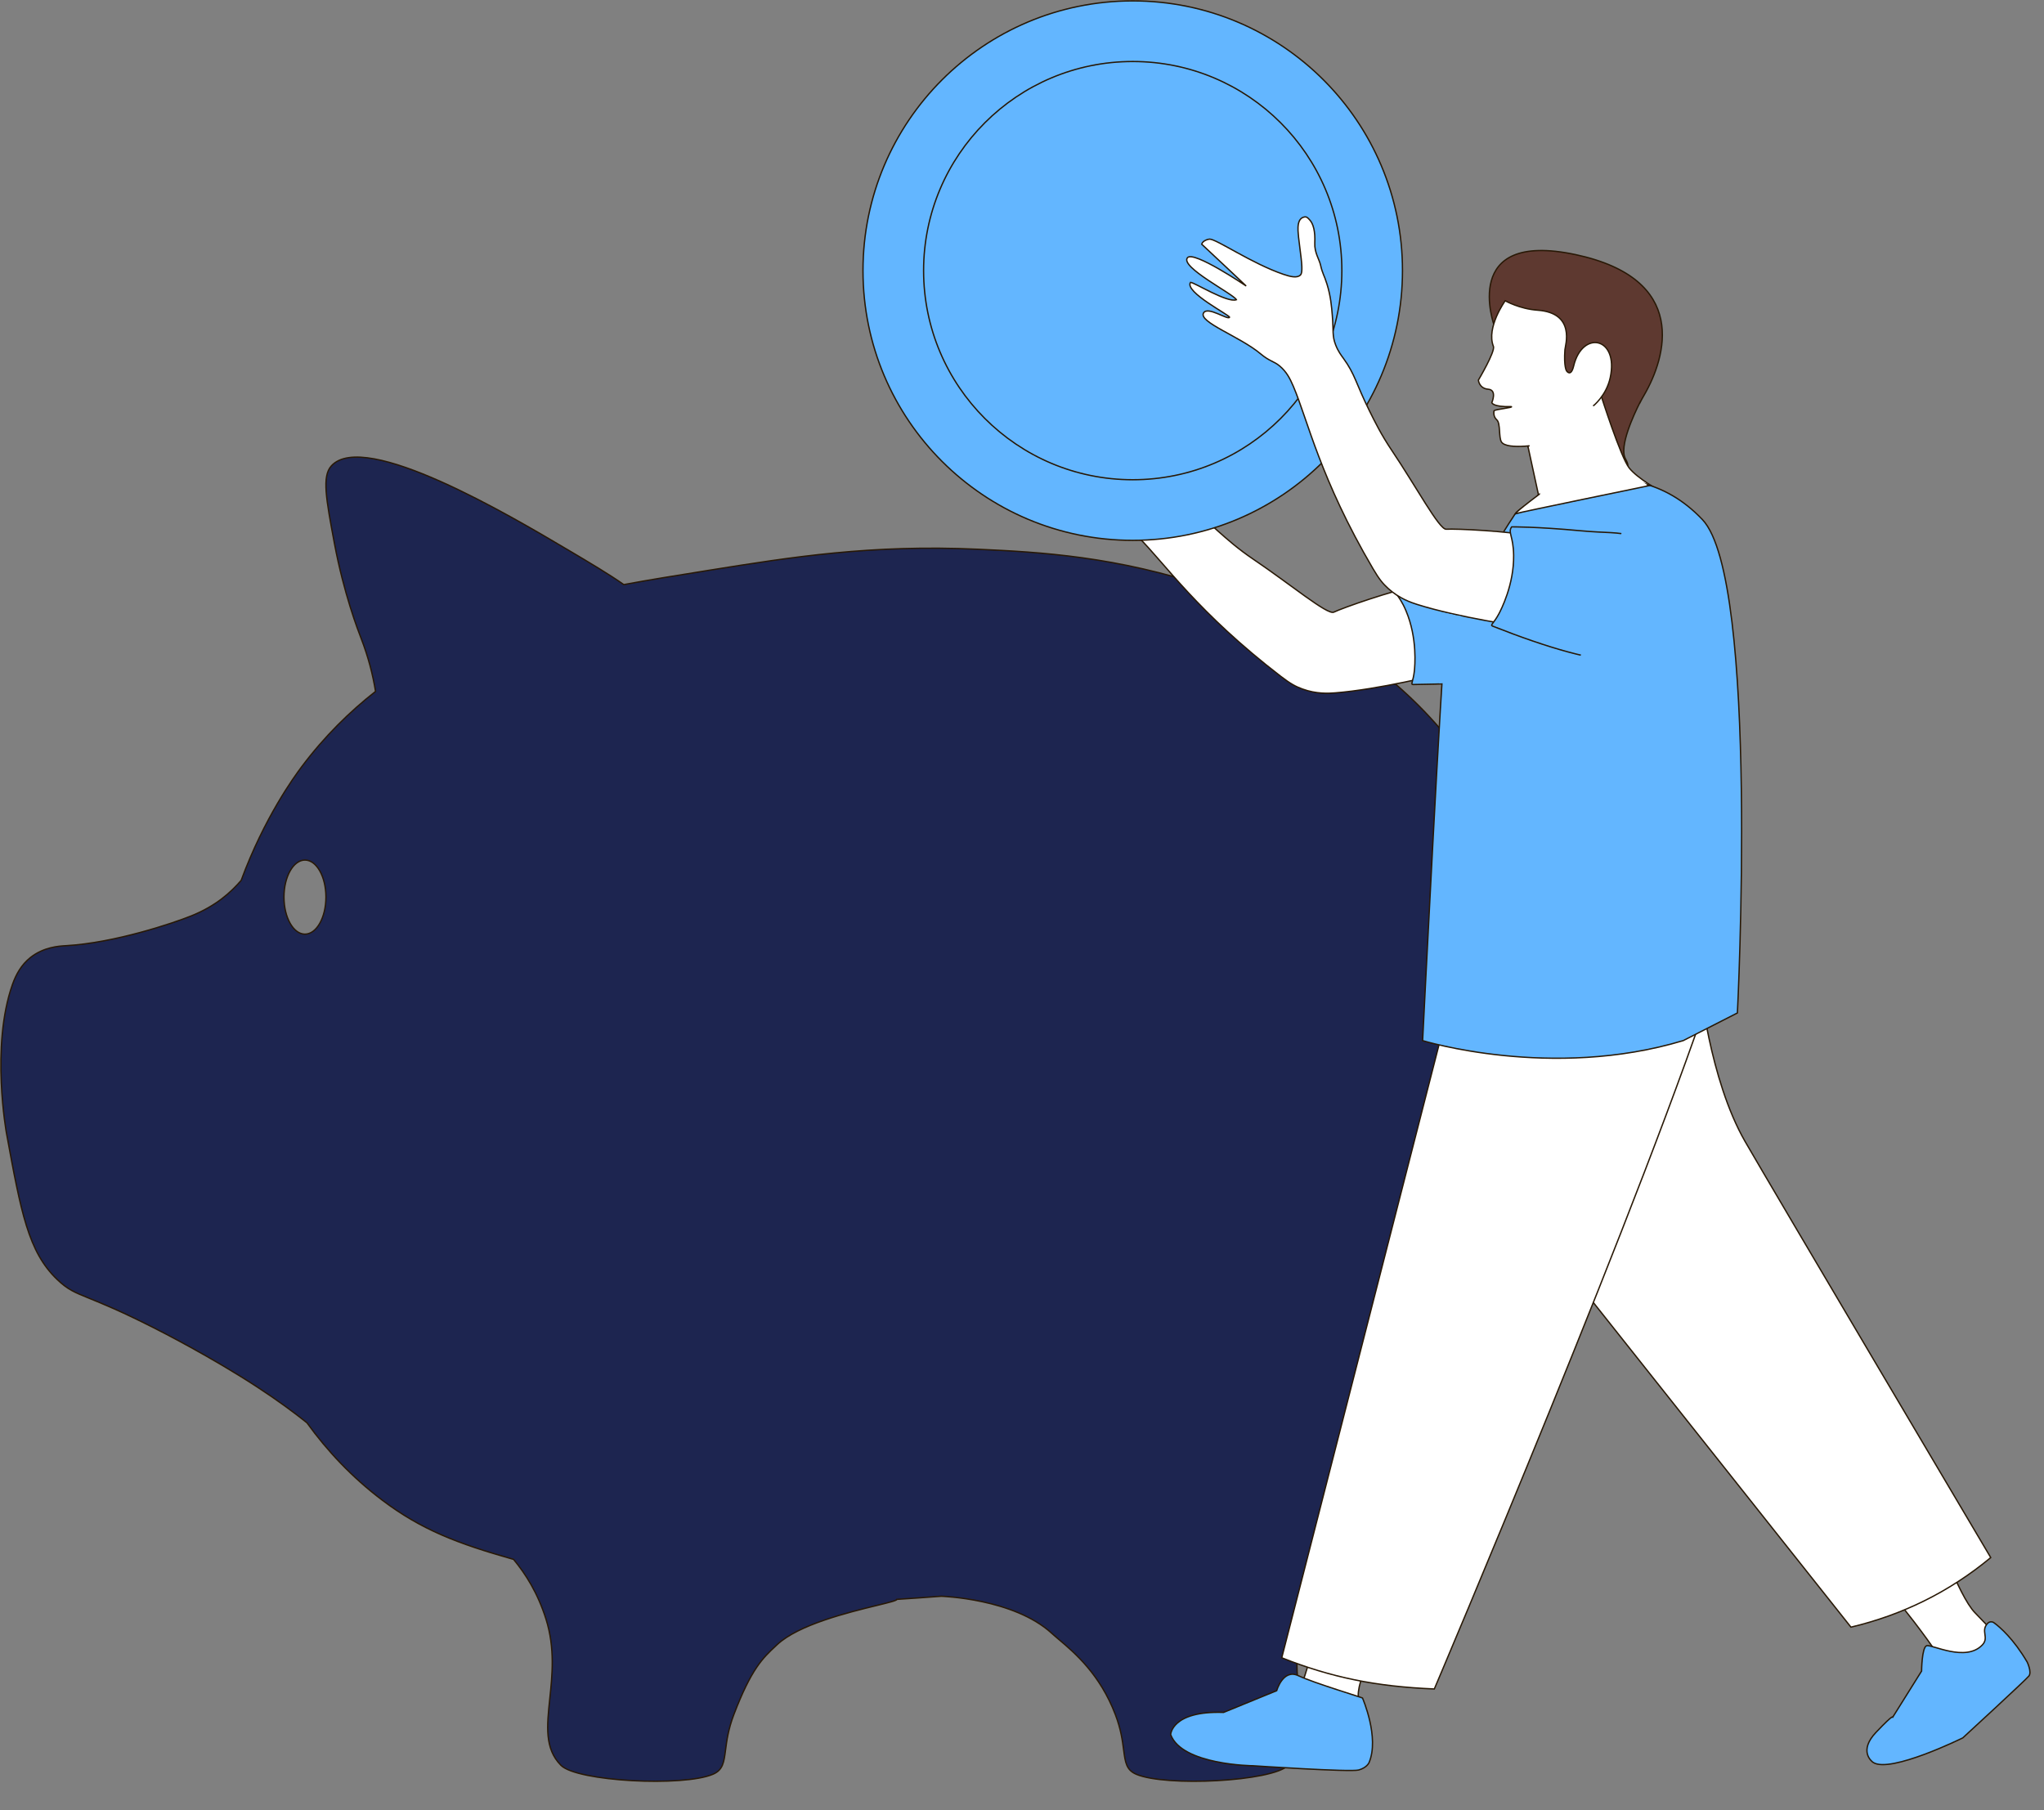 <svg width="2291" height="2029" viewBox="0 0 2291 2029" fill="none" xmlns="http://www.w3.org/2000/svg">
<rect x="0" y="0" width="2291" height="2029" fill="#808080" stroke="none"/>
<path d="M1889.51 1259.07L1889.26 1259.12C1889.39 1259.11 1889.69 1259.04 1889.51 1259.07Z" fill="#1D2550" stroke="#281805" stroke-width="1.5"/>
<path d="M1839.74 1210.05V1209.96C1839.74 1209.96 1839.77 1210.19 1839.74 1210.05Z" fill="#1D2550" stroke="#281805" stroke-width="1.5"/>
<path d="M262.117 1413.14C261.893 1412.57 261.697 1412.18 261.529 1412.04C261.711 1412.4 261.921 1412.78 262.117 1413.14Z" fill="#1D2550" stroke="#281805" stroke-width="1.5"/>
<path fill-rule="evenodd" clip-rule="evenodd" d="M635.346 615.671L635.406 615.707L635.42 615.693C662.292 631.61 683.34 644.154 699.163 655.301C726.608 650.155 757.851 645.152 795.784 639.079L795.823 639.073C886.732 624.521 976.4 610.167 1096.47 615.694C1165.31 618.871 1251.38 623.461 1357.06 659.133C1422.43 681.188 1496.78 706.281 1570.88 772.726C1644.69 838.892 1680.08 911.846 1701.19 956.474L1701.16 956.488C1738.76 1035.96 1750.88 1103.28 1754.62 1126.87C1760.55 1164.22 1773.2 1249.35 1747.94 1354.06C1740.29 1385.79 1718.84 1470.12 1655.39 1554.41L1655.4 1554.42C1658.71 1565.13 1626.36 1601.11 1586.9 1644.99C1536.66 1700.86 1474.92 1769.52 1460.64 1815.12C1450.45 1847.65 1453.64 1877.88 1456.45 1904.41C1459.66 1934.75 1462.36 1960.26 1443.93 1978.83C1425.87 1997.01 1306.81 2003.08 1273.54 1988.85C1262.34 1984.05 1261.23 1975.46 1259.42 1961.57C1258.1 1951.42 1256.41 1938.43 1250.16 1922.03C1232.88 1876.71 1204.45 1852.67 1186.92 1837.85L1186.92 1837.85C1183.87 1835.27 1181.15 1832.97 1178.87 1830.88C1136.21 1791.77 1054.99 1789.33 1054.99 1789.33L1054.99 1789.32C1038.16 1790.59 1021.61 1791.76 1005.27 1792.79C1005.26 1794.15 996.132 1796.38 982.456 1799.71L982.455 1799.71C950.908 1807.41 895.137 1821.02 871.06 1843.54C870.565 1844.01 870.073 1844.47 869.582 1844.92C855.003 1858.53 842.131 1870.54 822.499 1922.01C816.243 1938.42 814.555 1951.4 813.236 1961.55C811.43 1975.45 810.314 1984.04 799.114 1988.83C765.849 2003.08 646.784 1996.99 628.731 1978.81C610.285 1960.24 612.985 1934.73 616.197 1904.38C619.005 1877.85 622.203 1847.63 612.022 1815.11C602.721 1785.41 588.977 1764.17 575.635 1747.99C512.51 1730.2 472.054 1714.57 428.275 1681.47C394.747 1656.12 367.001 1626.68 344.055 1594.89C329.146 1582.95 310.811 1569.43 287.951 1554.53C236.031 1520.68 180.375 1492.44 171.013 1487.71C135.463 1469.76 114.617 1461.28 100.501 1455.54C83.131 1448.48 75.952 1445.56 64.109 1434.25C31.67 1403.26 23.539 1359.03 7.305 1270.54C7.305 1270.54 -10.622 1172.86 13.981 1103.49C18.025 1092.08 23.959 1081.45 34.021 1073.41C48.968 1061.47 66.494 1060.48 73.632 1060.07L74.115 1060.05C128.721 1056.9 194.412 1034.73 214.438 1026.64C242.143 1015.45 258.581 1000.43 270.297 986.888C296.225 916.509 329.986 870.376 338.066 859.59C363.887 825.094 392.358 797.441 420.944 775.024C417.861 756.194 412.799 736.435 404.889 715.921L404.872 715.878L404.668 715.351C401.308 706.661 385.406 665.539 374.815 609.017C365.424 558.917 360.736 533.867 371.47 522.154C408.753 481.499 572.341 578.364 635.346 615.671ZM365.312 1005.59C365.312 1028.53 354.786 1047.12 341.802 1047.12C328.817 1047.12 318.291 1028.53 318.291 1005.59C318.291 982.662 328.817 964.073 341.802 964.073C354.786 964.073 365.312 982.662 365.312 1005.59Z" fill="#1D2550"/>
<path d="M635.406 615.707L635.024 616.352L635.527 616.65L635.938 616.235L635.406 615.707ZM635.346 615.671L634.964 616.316L634.964 616.316L635.346 615.671ZM635.42 615.693L635.802 615.047L635.3 614.75L634.888 615.164L635.42 615.693ZM699.163 655.301L698.731 655.914L698.99 656.096L699.301 656.038L699.163 655.301ZM795.784 639.079L795.903 639.819L795.903 639.819L795.784 639.079ZM795.823 639.073L795.704 638.332L795.704 638.332L795.823 639.073ZM1096.47 615.694L1096.5 614.945L1096.5 614.945L1096.47 615.694ZM1357.06 659.133L1356.82 659.844L1356.82 659.844L1357.06 659.133ZM1570.88 772.726L1570.38 773.285L1570.38 773.285L1570.88 772.726ZM1701.19 956.474L1701.52 957.145L1702.18 956.816L1701.86 956.154L1701.19 956.474ZM1701.16 956.488L1700.82 955.818L1700.17 956.146L1700.48 956.809L1701.16 956.488ZM1754.62 1126.87L1753.88 1126.99L1753.88 1126.99L1754.62 1126.87ZM1747.94 1354.06L1747.21 1353.88L1747.21 1353.88L1747.94 1354.06ZM1655.39 1554.41L1654.8 1553.96L1654.56 1554.27L1654.68 1554.64L1655.39 1554.41ZM1655.4 1554.42L1656.11 1554.2L1656.11 1554.19L1655.4 1554.42ZM1586.9 1644.99L1586.34 1644.49L1586.34 1644.49L1586.9 1644.99ZM1460.64 1815.12L1461.35 1815.35L1461.35 1815.35L1460.64 1815.12ZM1456.45 1904.41L1457.2 1904.33L1457.2 1904.33L1456.45 1904.41ZM1443.93 1978.83L1444.46 1979.36L1444.46 1979.36L1443.93 1978.83ZM1273.54 1988.85L1273.25 1989.54L1273.25 1989.54L1273.54 1988.85ZM1259.42 1961.57L1258.68 1961.67L1258.68 1961.67L1259.42 1961.57ZM1250.16 1922.03L1250.86 1921.76L1250.86 1921.76L1250.16 1922.03ZM1186.92 1837.85L1187.41 1837.28L1187.39 1837.26L1187.37 1837.25L1186.92 1837.85ZM1186.92 1837.85L1186.44 1838.42L1186.45 1838.44L1186.47 1838.45L1186.92 1837.85ZM1178.87 1830.88L1178.36 1831.43L1178.36 1831.43L1178.87 1830.88ZM1054.99 1789.33L1054.25 1789.43L1054.33 1790.06L1054.97 1790.08L1054.99 1789.33ZM1054.99 1789.32L1055.73 1789.22L1055.64 1788.52L1054.93 1788.57L1054.99 1789.32ZM1005.27 1792.79L1005.22 1792.04L1004.52 1792.08L1004.52 1792.78L1005.27 1792.79ZM982.456 1799.71L982.278 1798.98L982.264 1798.99L982.25 1798.99L982.456 1799.71ZM982.455 1799.71L982.632 1800.44L982.647 1800.44L982.661 1800.43L982.455 1799.71ZM871.06 1843.54L870.548 1843L870.548 1843L871.06 1843.54ZM869.582 1844.92L869.071 1844.38L869.071 1844.38L869.582 1844.92ZM822.499 1922.01L821.799 1921.74L821.798 1921.74L822.499 1922.01ZM813.236 1961.55L812.492 1961.46L812.492 1961.46L813.236 1961.55ZM799.114 1988.83L798.819 1988.15L798.819 1988.15L799.114 1988.83ZM628.731 1978.81L629.264 1978.29L629.264 1978.29L628.731 1978.81ZM616.197 1904.38L616.943 1904.46L616.943 1904.46L616.197 1904.38ZM612.022 1815.11L612.738 1814.88L612.738 1814.88L612.022 1815.11ZM575.635 1747.99L576.214 1747.52L576.064 1747.34L575.839 1747.27L575.635 1747.99ZM428.275 1681.47L427.822 1682.07L427.822 1682.07L428.275 1681.47ZM344.055 1594.89L344.664 1594.45L344.604 1594.37L344.524 1594.3L344.055 1594.89ZM287.951 1554.53L287.541 1555.16L287.541 1555.16L287.951 1554.53ZM171.013 1487.71L171.351 1487.04L171.351 1487.04L171.013 1487.71ZM100.501 1455.54L100.783 1454.85L100.783 1454.85L100.501 1455.54ZM64.109 1434.25L63.591 1434.79L63.591 1434.79L64.109 1434.25ZM7.305 1270.54L8.043 1270.4L8.043 1270.4L7.305 1270.54ZM13.981 1103.49L14.687 1103.74L14.687 1103.74L13.981 1103.49ZM34.021 1073.41L34.489 1074L34.489 1074L34.021 1073.41ZM73.632 1060.07L73.675 1060.82L73.675 1060.82L73.632 1060.07ZM74.115 1060.05L74.157 1060.8L74.158 1060.8L74.115 1060.05ZM214.438 1026.64L214.719 1027.34L214.719 1027.34L214.438 1026.64ZM270.297 986.888L270.865 987.379L270.954 987.276L271.001 987.148L270.297 986.888ZM338.066 859.59L338.666 860.04L338.667 860.04L338.066 859.59ZM420.944 775.024L421.406 775.614L421.755 775.34L421.684 774.902L420.944 775.024ZM404.889 715.921L405.589 715.652L405.589 715.651L404.889 715.921ZM404.872 715.878L405.572 715.608L405.572 715.608L404.872 715.878ZM404.668 715.351L405.368 715.081L405.368 715.08L404.668 715.351ZM374.815 609.017L375.552 608.879L375.552 608.879L374.815 609.017ZM371.47 522.154L370.917 521.647L370.917 521.647L371.47 522.154ZM635.788 615.061L635.728 615.026L634.964 616.316L635.024 616.352L635.788 615.061ZM634.888 615.164L634.874 615.178L635.938 616.235L635.952 616.221L634.888 615.164ZM699.595 654.688C683.743 643.52 662.666 630.96 635.802 615.047L635.038 616.338C661.918 632.26 682.938 644.788 698.731 655.914L699.595 654.688ZM795.666 638.338C757.735 644.411 726.482 649.416 699.025 654.564L699.301 656.038C726.735 650.895 757.967 645.893 795.903 639.819L795.666 638.338ZM795.704 638.332L795.666 638.338L795.903 639.819L795.941 639.813L795.704 638.332ZM1096.5 614.945C976.351 609.414 886.616 623.78 795.704 638.332L795.941 639.813C886.847 625.262 976.449 610.92 1096.44 616.443L1096.5 614.945ZM1357.3 658.422C1251.51 622.715 1165.36 618.122 1096.5 614.945L1096.44 616.443C1165.26 619.619 1251.24 624.207 1356.82 659.844L1357.3 658.422ZM1571.38 772.168C1497.16 705.61 1422.67 680.479 1357.3 658.422L1356.82 659.844C1422.19 681.897 1496.41 706.951 1570.38 773.285L1571.38 772.168ZM1701.86 956.154C1680.75 911.508 1645.31 838.439 1571.38 772.168L1570.38 773.285C1644.07 839.346 1679.41 912.184 1700.51 956.795L1701.86 956.154ZM1701.49 957.159L1701.52 957.145L1700.85 955.804L1700.82 955.818L1701.49 957.159ZM1755.36 1126.75C1751.62 1103.12 1739.48 1035.73 1701.84 956.167L1700.48 956.809C1738.04 1036.19 1750.15 1103.43 1753.88 1126.99L1755.36 1126.75ZM1748.67 1354.23C1773.97 1249.38 1761.3 1164.13 1755.36 1126.75L1753.88 1126.99C1759.81 1164.31 1772.44 1249.32 1747.21 1353.88L1748.67 1354.23ZM1655.99 1554.86C1719.53 1470.45 1741.01 1386 1748.67 1354.23L1747.21 1353.88C1739.57 1385.58 1718.14 1469.79 1654.8 1553.96L1655.99 1554.86ZM1656.11 1554.19L1656.11 1554.18L1654.68 1554.64L1654.68 1554.65L1656.11 1554.19ZM1587.46 1645.5C1607.18 1623.56 1625.15 1603.58 1637.77 1587.74C1644.09 1579.82 1649.08 1572.91 1652.29 1567.29C1653.9 1564.48 1655.07 1561.98 1655.74 1559.81C1656.4 1557.65 1656.59 1555.75 1656.11 1554.2L1654.68 1554.64C1655.03 1555.77 1654.93 1557.33 1654.31 1559.37C1653.69 1561.39 1652.57 1563.79 1650.99 1566.55C1647.84 1572.06 1642.9 1578.9 1636.6 1586.8C1624.01 1602.6 1606.08 1622.55 1586.34 1644.49L1587.46 1645.5ZM1461.35 1815.35C1468.45 1792.69 1487.37 1764.22 1510.87 1734.37C1534.36 1704.54 1562.33 1673.43 1587.46 1645.5L1586.34 1644.49C1561.23 1672.42 1533.21 1703.57 1509.69 1733.44C1486.19 1763.29 1467.1 1791.95 1459.92 1814.9L1461.35 1815.35ZM1457.2 1904.33C1454.39 1877.79 1451.21 1847.71 1461.35 1815.35L1459.92 1814.9C1449.68 1847.59 1452.9 1877.97 1455.71 1904.49L1457.2 1904.33ZM1444.46 1979.36C1453.83 1969.92 1457.81 1958.72 1459.05 1946.11C1460.29 1933.53 1458.8 1919.48 1457.2 1904.33L1455.71 1904.49C1457.31 1919.68 1458.78 1933.56 1457.56 1945.96C1456.34 1958.33 1452.46 1969.17 1443.39 1978.3L1444.46 1979.36ZM1273.25 1989.54C1281.69 1993.15 1295.47 1995.44 1311.61 1996.59C1327.77 1997.74 1346.36 1997.75 1364.48 1996.74C1382.59 1995.74 1400.25 1993.71 1414.52 1990.8C1421.65 1989.34 1427.95 1987.66 1433.05 1985.77C1438.13 1983.88 1442.08 1981.75 1444.46 1979.36L1443.39 1978.3C1441.25 1980.46 1437.54 1982.49 1432.52 1984.36C1427.52 1986.22 1421.3 1987.88 1414.22 1989.33C1400.04 1992.23 1382.46 1994.24 1364.4 1995.24C1346.33 1996.25 1327.8 1996.24 1311.71 1995.1C1295.6 1993.95 1282.03 1991.67 1273.84 1988.16L1273.25 1989.54ZM1258.68 1961.67C1259.58 1968.58 1260.31 1974.32 1262.27 1978.92C1264.25 1983.58 1267.47 1987.07 1273.25 1989.54L1273.84 1988.16C1268.41 1985.84 1265.48 1982.63 1263.65 1978.33C1261.79 1973.96 1261.07 1968.46 1260.16 1961.47L1258.68 1961.67ZM1249.46 1922.29C1255.68 1938.61 1257.36 1951.52 1258.68 1961.67L1260.16 1961.47C1258.84 1951.31 1257.15 1938.25 1250.86 1921.76L1249.46 1922.29ZM1186.44 1838.42C1203.95 1853.23 1232.25 1877.17 1249.46 1922.29L1250.86 1921.76C1233.51 1876.26 1204.95 1852.12 1187.41 1837.28L1186.44 1838.42ZM1186.47 1838.45L1186.47 1838.45L1187.37 1837.25L1187.37 1837.25L1186.47 1838.45ZM1178.36 1831.43C1180.65 1833.53 1183.39 1835.84 1186.44 1838.42L1187.4 1837.28C1184.35 1834.69 1181.64 1832.4 1179.38 1830.33L1178.36 1831.43ZM1054.99 1789.33C1054.97 1790.08 1054.97 1790.08 1054.97 1790.08C1054.97 1790.08 1054.97 1790.08 1054.97 1790.08C1054.97 1790.08 1054.98 1790.08 1054.98 1790.08C1054.99 1790.08 1055.01 1790.08 1055.02 1790.08C1055.06 1790.08 1055.12 1790.08 1055.2 1790.09C1055.35 1790.09 1055.58 1790.1 1055.88 1790.12C1056.48 1790.14 1057.37 1790.19 1058.52 1790.26C1060.81 1790.4 1064.14 1790.65 1068.27 1791.07C1076.53 1791.91 1087.99 1793.43 1100.78 1796.17C1126.38 1801.66 1157.18 1812.01 1178.36 1831.43L1179.38 1830.33C1157.9 1810.63 1126.77 1800.21 1101.09 1794.7C1088.24 1791.95 1076.73 1790.42 1068.42 1789.58C1064.27 1789.15 1060.92 1788.91 1058.61 1788.76C1057.45 1788.69 1056.56 1788.65 1055.95 1788.62C1055.64 1788.6 1055.41 1788.59 1055.25 1788.59C1055.17 1788.59 1055.11 1788.58 1055.07 1788.58C1055.05 1788.58 1055.04 1788.58 1055.03 1788.58C1055.02 1788.58 1055.02 1788.58 1055.02 1788.58C1055.02 1788.58 1055.02 1788.58 1055.01 1788.58C1055.01 1788.58 1055.01 1788.58 1054.99 1789.33ZM1054.25 1789.42L1054.25 1789.43L1055.73 1789.23L1055.73 1789.22L1054.25 1789.42ZM1005.31 1793.54C1021.66 1792.51 1038.21 1791.34 1055.05 1790.07L1054.93 1788.57C1038.11 1789.84 1021.56 1791.02 1005.22 1792.04L1005.31 1793.54ZM982.634 1800.44C989.465 1798.77 995.183 1797.38 999.192 1796.23C1001.19 1795.66 1002.8 1795.14 1003.91 1794.67C1004.47 1794.43 1004.94 1794.2 1005.28 1793.95C1005.45 1793.83 1005.62 1793.68 1005.75 1793.51C1005.89 1793.34 1006.01 1793.1 1006.02 1792.8L1004.52 1792.78C1004.52 1792.65 1004.57 1792.58 1004.57 1792.6C1004.56 1792.61 1004.51 1792.65 1004.41 1792.73C1004.2 1792.88 1003.85 1793.07 1003.33 1793.28C1002.3 1793.72 1000.77 1794.22 998.779 1794.79C994.805 1795.93 989.123 1797.31 982.278 1798.98L982.634 1800.44ZM982.661 1800.43L982.662 1800.43L982.25 1798.99L982.248 1798.99L982.661 1800.43ZM871.573 1844.09C883.487 1832.95 903.316 1823.95 924.2 1816.78C945.058 1809.61 966.856 1804.29 982.632 1800.44L982.277 1798.98C966.507 1802.83 944.646 1808.17 923.713 1815.36C902.805 1822.54 882.71 1831.62 870.548 1843L871.573 1844.09ZM870.094 1845.47C870.585 1845.01 871.077 1844.55 871.573 1844.09L870.548 1843C870.053 1843.46 869.561 1843.92 869.071 1844.38L870.094 1845.47ZM823.2 1922.28C833.005 1896.57 841.107 1880.76 848.558 1869.68C856.001 1858.62 862.81 1852.27 870.094 1845.47L869.071 1844.38C861.776 1851.18 854.859 1857.63 847.313 1868.85C839.775 1880.05 831.625 1895.98 821.799 1921.74L823.2 1922.28ZM813.98 1961.65C815.298 1951.51 816.977 1938.6 823.2 1922.28L821.798 1921.74C815.509 1938.24 813.813 1951.3 812.492 1961.46L813.98 1961.65ZM799.41 1989.52C805.183 1987.05 808.406 1983.57 810.388 1978.9C812.342 1974.3 813.082 1968.56 813.98 1961.65L812.492 1961.46C811.585 1968.44 810.864 1973.95 809.008 1978.31C807.181 1982.61 804.246 1985.82 798.819 1988.15L799.41 1989.52ZM628.199 1979.34C630.573 1981.73 634.532 1983.86 639.61 1985.75C644.707 1987.65 651.009 1989.33 658.142 1990.79C672.409 1993.7 690.062 1995.72 708.177 1996.73C726.293 1997.74 744.891 1997.73 761.05 1996.58C777.184 1995.43 790.97 1993.14 799.41 1989.52L798.819 1988.15C790.626 1991.65 777.055 1993.94 760.944 1995.09C744.858 1996.23 726.325 1996.24 708.26 1995.24C690.194 1994.23 672.617 1992.21 658.442 1989.32C651.354 1987.87 645.133 1986.21 640.133 1984.35C635.114 1982.48 631.403 1980.44 629.264 1978.29L628.199 1979.34ZM615.452 1904.3C613.848 1919.45 612.358 1933.5 613.596 1946.09C614.837 1958.7 618.824 1969.9 628.199 1979.34L629.264 1978.29C620.193 1969.15 616.306 1958.31 615.089 1945.94C613.869 1933.54 615.335 1919.65 616.943 1904.46L615.452 1904.3ZM611.306 1815.33C621.435 1847.69 618.26 1877.76 615.452 1904.3L616.943 1904.46C619.749 1877.94 622.971 1847.57 612.738 1814.88L611.306 1815.33ZM575.056 1748.47C588.35 1764.59 602.04 1785.75 611.306 1815.33L612.738 1814.88C603.402 1785.08 589.604 1763.76 576.214 1747.52L575.056 1748.47ZM427.822 1682.07C471.711 1715.25 512.271 1730.91 575.432 1748.72L575.839 1747.27C512.75 1729.48 472.398 1713.89 428.727 1680.87L427.822 1682.07ZM343.447 1595.33C366.432 1627.18 394.23 1656.67 427.822 1682.07L428.727 1680.87C395.264 1655.58 367.569 1626.19 344.664 1594.45L343.447 1595.33ZM287.541 1555.16C310.381 1570.05 328.696 1583.55 343.587 1595.47L344.524 1594.3C329.596 1582.35 311.241 1568.82 288.36 1553.9L287.541 1555.16ZM170.675 1488.37C180.033 1493.1 235.658 1521.33 287.541 1555.16L288.361 1553.9C236.404 1520.02 180.718 1491.77 171.351 1487.04L170.675 1488.37ZM100.218 1456.24C114.324 1461.97 135.15 1470.44 170.675 1488.37L171.351 1487.04C135.776 1469.08 114.91 1460.59 100.783 1454.85L100.218 1456.24ZM63.591 1434.79C75.543 1446.2 82.835 1449.17 100.218 1456.24L100.783 1454.85C83.427 1447.79 76.361 1444.91 64.627 1433.7L63.591 1434.79ZM6.567 1270.67C14.681 1314.9 20.78 1348.13 28.914 1374.18C37.055 1400.25 47.251 1419.18 63.591 1434.79L64.627 1433.7C48.528 1418.33 38.439 1399.65 30.346 1373.73C22.246 1347.79 16.163 1314.66 8.043 1270.4L6.567 1270.67ZM13.274 1103.24C0.924 1138.06 -0.74 1179.93 0.668 1213.06C1.372 1229.63 2.846 1244.03 4.144 1254.29C4.794 1259.42 5.399 1263.51 5.842 1266.32C6.064 1267.73 6.245 1268.82 6.371 1269.55C6.434 1269.92 6.483 1270.2 6.516 1270.39C6.533 1270.48 6.546 1270.55 6.554 1270.6C6.559 1270.62 6.562 1270.64 6.564 1270.66C6.565 1270.66 6.566 1270.67 6.567 1270.67C6.567 1270.67 6.567 1270.67 6.567 1270.67C6.567 1270.67 6.567 1270.67 7.305 1270.54C8.043 1270.4 8.043 1270.4 8.043 1270.4C8.043 1270.4 8.042 1270.4 8.042 1270.4C8.042 1270.4 8.041 1270.39 8.04 1270.39C8.038 1270.37 8.035 1270.36 8.03 1270.33C8.022 1270.29 8.009 1270.22 7.993 1270.13C7.96 1269.94 7.912 1269.66 7.849 1269.3C7.724 1268.57 7.544 1267.49 7.324 1266.09C6.883 1263.29 6.28 1259.21 5.633 1254.1C4.338 1243.87 2.868 1229.52 2.166 1212.99C0.761 1179.93 2.435 1138.29 14.687 1103.74L13.274 1103.24ZM33.553 1072.83C23.344 1080.98 17.346 1091.75 13.274 1103.24L14.687 1103.74C18.704 1092.41 24.574 1081.91 34.489 1074L33.553 1072.83ZM73.59 1059.33C66.445 1059.73 48.701 1060.73 33.553 1072.83L34.489 1074C49.235 1062.22 66.544 1061.23 73.675 1060.82L73.59 1059.33ZM74.072 1059.3L73.59 1059.33L73.675 1060.82L74.157 1060.8L74.072 1059.3ZM214.157 1025.95C194.161 1034.02 128.559 1056.16 74.072 1059.3L74.158 1060.8C128.884 1057.64 194.662 1035.44 214.719 1027.34L214.157 1025.95ZM269.73 986.398C258.072 999.874 241.727 1014.81 214.157 1025.95L214.719 1027.34C242.559 1016.09 259.09 1000.99 270.865 987.379L269.73 986.398ZM337.466 859.141C329.364 869.956 295.556 916.155 269.594 986.629L271.001 987.148C296.894 916.863 330.609 870.796 338.666 860.04L337.466 859.141ZM420.481 774.433C391.85 796.887 363.33 824.586 337.466 859.141L338.667 860.04C364.444 825.602 392.867 797.995 421.406 775.614L420.481 774.433ZM404.189 716.191C412.079 736.654 417.128 756.362 420.203 775.145L421.684 774.902C418.593 756.025 413.518 736.217 405.589 715.652L404.189 716.191ZM404.172 716.148L404.189 716.191L405.589 715.651L405.572 715.608L404.172 716.148ZM403.969 715.621L404.173 716.148L405.572 715.608L405.368 715.081L403.969 715.621ZM374.077 609.156C384.681 665.743 400.602 706.914 403.969 715.621L405.368 715.08C402.014 706.409 386.131 665.336 375.552 608.879L374.077 609.156ZM370.917 521.647C365.323 527.752 363.842 537.231 364.848 551.244C365.856 565.286 369.386 584.125 374.078 609.156L375.552 608.879C370.853 583.81 367.344 565.073 366.344 551.137C365.341 537.171 366.883 528.269 372.023 522.66L370.917 521.647ZM635.728 615.026C604.231 596.375 547.546 562.809 494.067 538.991C467.333 527.084 441.356 517.593 419.704 513.63C408.879 511.649 399.096 511.042 390.822 512.227C382.544 513.413 375.729 516.4 370.917 521.647L372.023 522.66C376.532 517.743 382.985 514.865 391.035 513.712C399.09 512.558 408.697 513.14 419.434 515.106C440.91 519.037 466.759 528.471 493.457 540.361C546.844 564.139 603.456 597.66 634.964 616.316L635.728 615.026ZM341.802 1047.87C348.683 1047.87 354.762 1042.95 359.079 1035.32C363.408 1027.68 366.062 1017.17 366.062 1005.59H364.562C364.562 1016.95 361.953 1027.2 357.774 1034.58C353.581 1041.99 347.905 1046.37 341.802 1046.37V1047.87ZM317.541 1005.59C317.541 1017.17 320.195 1027.68 324.524 1035.32C328.841 1042.95 334.921 1047.87 341.802 1047.87V1046.37C335.698 1046.37 330.022 1041.99 325.83 1034.58C321.65 1027.2 319.041 1016.95 319.041 1005.59H317.541ZM341.802 963.323C334.921 963.323 328.841 968.241 324.524 975.864C320.195 983.511 317.541 994.023 317.541 1005.59H319.041C319.041 994.234 321.65 983.985 325.83 976.604C330.022 969.199 335.698 964.823 341.802 964.823V963.323ZM366.062 1005.59C366.062 994.023 363.408 983.511 359.079 975.864C354.762 968.241 348.683 963.323 341.802 963.323V964.823C347.905 964.823 353.581 969.199 357.774 976.604C361.953 983.985 364.562 994.234 364.562 1005.59H366.062Z" fill="#281805"/>
<path d="M1838.25 450.906C1831.32 464.609 1814.38 500.883 1821.88 514.309C1825.77 521.344 1826.8 526.838 1815.17 520.738C1786.85 505.846 1790.19 467.298 1790.49 449.08C1791 392.003 1748.17 427.757 1755.34 449.08C1755.34 449.08 1752.84 458.389 1746.14 455.052C1741.31 452.728 1741.66 425.298 1738.81 402.883C1735.28 375.112 1722.46 371.829 1718.81 368.421C1705.11 359.36 1674.85 365.238 1674.85 365.238C1674.85 365.238 1635.52 257.557 1766.01 285.418C1893.36 312.611 1867.79 399.9 1842.72 443.048C1841.06 445.868 1839.61 448.502 1838.32 451.067L1838.25 450.906Z" fill="#5E3930" stroke="#281805" stroke-width="1.5"/>
<path d="M1593.77 655.15C1558.56 662.431 1504.98 681.397 1494.97 686.2C1487.89 689.586 1446.11 654.796 1405.01 627.044C1387.79 615.425 1375.73 604.714 1364.93 595.109C1339.64 572.624 1335.17 563.728 1316.22 551.954C1312.73 549.785 1307.86 546.953 1302.59 541.398C1294.93 533.298 1294.76 528.186 1286.81 512.429C1282.03 502.934 1276.94 492.865 1267.93 481.822C1261.03 473.368 1258.97 473.08 1253.17 464.67C1249.5 459.359 1244.7 452.41 1241.16 442.362C1236.77 429.925 1237.99 423.175 1232.79 420.652C1229.25 418.948 1224.71 420.187 1222.01 422.223C1214.18 428.088 1218.07 443.159 1218.56 444.93C1220.35 451.525 1222.65 452.122 1230.09 465.666C1237.62 479.387 1237.11 482.154 1236.44 483.659C1234.41 488.328 1226.9 489.545 1218.45 490.01C1181.03 492.09 1151.11 484.654 1144.09 487.598C1142.81 488.129 1136.79 492.334 1137.32 496.605C1137.89 501.452 1144.75 507.87 1144.75 507.87C1144.75 507.87 1139.91 510.282 1137.89 515.483C1135.95 520.528 1140.9 523.383 1140.11 531.262C1139.49 537.481 1136.17 537.857 1136.43 541.907C1137.05 551.534 1155.09 560.452 1155.09 560.452C1155.09 560.452 1142.56 561.78 1143.69 565.675C1147.12 577.626 1199.59 572.846 1228.45 582.229C1240.87 586.279 1245.36 584.243 1253.24 586.788C1262.73 589.864 1269.28 595.441 1276.17 602.302C1305.45 631.426 1342.69 686.797 1435.49 758.08C1446.51 766.556 1452.15 769.544 1459.76 772.333C1475.54 778.109 1489.37 777.246 1496.61 776.67C1545.32 772.775 1611.69 756.376 1623.78 753.411C1691.54 736.857 1702.89 739.712 1705.88 730.063C1714.05 703.661 1646.61 644.217 1593.77 655.15Z" fill="white" stroke="#281805" stroke-width="1.5"/>
<path d="M1190.94 513.449C1182.05 512.608 1173.06 511.568 1164.21 510.351C1161.58 509.997 1157.72 509.023 1153.98 508.071C1151.42 507.429 1148.98 506.81 1146.92 506.389C1145.91 506.168 1144.93 506.854 1144.76 507.872C1144.6 508.824 1145.22 509.753 1146.17 509.93C1148.16 510.351 1150.58 510.948 1153.1 511.59C1156.93 512.564 1160.89 513.56 1163.7 513.936C1172.6 515.153 1181.63 516.215 1190.59 517.056C1191.58 517.145 1192.47 516.414 1192.58 515.419C1192.67 514.423 1191.94 513.537 1190.94 513.449Z" fill="white" stroke="#281805" stroke-width="1.5"/>
<path d="M1187.51 534.136C1177.44 534.49 1167.37 533.737 1157.54 531.9C1154.09 531.259 1149 529.643 1144.91 528.337C1144.04 528.072 1143.2 527.806 1142.45 527.563C1141.48 527.253 1140.46 527.806 1140.17 528.78C1139.88 529.732 1140.42 530.727 1141.37 531.037C1142.12 531.281 1142.94 531.524 1143.8 531.812C1147.98 533.14 1153.21 534.8 1156.88 535.486C1166.95 537.367 1177.31 538.141 1187.64 537.787C1188.66 537.743 1189.44 536.88 1189.39 535.884C1189.35 534.888 1188.51 534.136 1187.51 534.158V534.136Z" fill="white" stroke="#281805" stroke-width="1.5"/>
<path d="M1140.88 546.155C1139.07 544.628 1137.58 543.057 1136.43 541.641C1136.43 541.729 1136.43 541.796 1136.43 541.884C1137.01 550.781 1152.43 559.058 1154.78 560.275C1168.35 559.058 1184.75 562.953 1184.37 557.176C1184.28 555.915 1156.53 559.19 1140.88 546.155Z" fill="white" stroke="#281805" stroke-width="1.5"/>
<path d="M1232.48 423.793C1231.95 423.35 1231 422.575 1229.63 422.398C1227.1 422.066 1224.45 423.793 1223.59 426.028C1223.39 426.537 1223.17 427.4 1223.72 430.211C1224.69 435.057 1225.2 437.47 1227.24 438.554C1229.69 439.86 1233.54 438.997 1235.09 436.651C1236 435.279 1235.85 433.862 1235.58 431.317C1235.36 429.17 1235.01 425.939 1232.48 423.815V423.793Z" fill="white" stroke="#281805" stroke-width="1.5"/>
<path d="M1739.5 613.236C1725.09 609.43 1713.87 610.957 1695.45 613.701C1671.2 617.286 1664.43 622.443 1634.99 631.295C1586.59 645.857 1562.03 656.17 1562.03 656.17C1560.04 663.562 1567.56 664.801 1575.97 684.829C1588.85 715.458 1585.82 747.083 1585.27 752.151C1584.03 763.814 1580.73 767.355 1583.83 767.311C1720.88 766.027 1783.34 745.357 1794.51 685.648C1796.28 676.11 1793.78 663.119 1788.56 651.943C1775.06 623.151 1744.21 614.476 1739.5 613.214V613.236Z" fill="#63B6FF" stroke="#281805" stroke-width="1.5"/>
<path d="M1699.59 457.357L1732.26 563.669L1831.72 545.504L1779.76 412.279L1699.59 457.357Z" fill="white" stroke="#281805" stroke-width="1.5"/>
<path d="M1860.43 550.058C1860.43 550.058 1835.72 536.694 1826.09 524.598C1816.47 512.502 1794.41 442.98 1794.41 442.98L1710.18 489.251L1724.33 554.399L1696.81 592.801C1696.81 592.801 1683.81 653.825 1735.29 631.119C1786.77 608.413 1850.42 559.427 1850.42 559.427L1860.43 550.058Z" fill="white" stroke="#281805" stroke-width="1.5"/>
<path d="M1687.1 337.149C1687.1 337.149 1665.52 367.097 1673.87 388.26C1676.13 394 1657.04 426.091 1657.04 426.091C1657.04 426.091 1657.8 435.453 1668.08 436.295C1678.35 437.137 1672.11 451.259 1672.11 451.259C1672.11 451.259 1672.74 456.389 1693.89 455.781C1697.07 456.767 1677.07 458.703 1674.62 460.34C1674.62 460.34 1673.04 466.549 1677.59 470.549C1682.14 474.528 1679.58 490.375 1682.94 495.469C1689.1 504.777 1727.22 498.571 1741.89 495.771C1756.56 492.971 1775.64 479.486 1775.64 479.486C1775.64 479.486 1787.44 464.254 1785.55 455.22C1785.55 455.22 1800.45 443.627 1804.82 423.271C1814.6 377.767 1773.56 369.649 1763.83 410.228C1760.7 423.296 1755.85 415.729 1755.85 415.729C1755.85 415.729 1752.63 411.227 1754.03 392.014C1754.38 387.282 1766.45 350.775 1723.36 347.717C1702.99 346.262 1687.1 337.149 1687.1 337.149Z" fill="white" stroke="#281805" stroke-width="1.5"/>
<path d="M1824.13 556.397C1824.13 556.397 1896.62 568.012 1796.97 737.399C1702.4 898.185 1689.97 892.179 1689.97 892.179L1649.51 816.066C1649.51 816.066 1673.41 744.159 1715.04 665.68C1756.66 587.202 1777.88 541.58 1824.11 556.376L1824.13 556.397Z" fill="white" stroke="#281805" stroke-width="1.5"/>
<path d="M1631.2 946.339L1847.94 948.39L1852.11 847.288L1617.89 755.73L1631.2 946.339Z" fill="white" stroke="#281805" stroke-width="1.5"/>
<path d="M1659.62 1509.39C1656.19 1522.95 1668.49 1609.11 1647.92 1664.78C1624.19 1728.97 1522.34 1853.25 1522.34 1900.55C1522.34 1900.55 1536.84 1953.2 1523.09 1967.25C1509.34 1981.27 1495.68 1975.83 1480.42 1973.92C1460.96 1971.5 1407.43 1972.79 1407.43 1972.79L1346.47 1968.02C1346.47 1968.02 1314.79 1956.43 1337.89 1948.98C1359.55 1941.99 1415.32 1932.93 1423.27 1924.39C1430.45 1916.69 1454.29 1897.47 1454.29 1897.47C1462.68 1893.77 1509.37 1712.41 1544.88 1508.22C1544.88 1508.22 1616.72 1167.33 1701.87 1075.78C1787.02 984.217 1891.64 1134.62 1891.64 1134.62L1659.6 1509.41L1659.62 1509.39Z" fill="white" stroke="#281805" stroke-width="1.5"/>
<path d="M1634.37 1095.56L1753.91 1094.07C1798.54 1093.51 1836.69 1125.97 1843.38 1170.09C1853.16 1234.26 1895.96 1300.28 1958.02 1406.23C1985.31 1452.8 2030.31 1494.58 2030.31 1494.58C2030.31 1494.58 2030.21 1495.86 2029.93 1498.08C2061.22 1515.41 2087.52 1546.6 2107.18 1576.25C2127.27 1606.52 2143.05 1639.43 2154.69 1673.84C2167.69 1712.27 2195.12 1788.7 2213.55 1807.7C2238.91 1833.87 2224.87 1820.98 2248.35 1835.78C2271.84 1850.56 2251.96 1866.45 2251.96 1866.45C2238.95 1877.08 2226.9 1893.2 2219.31 1917.83C2211.71 1942.45 2122.84 1972.97 2131.7 1954.36C2143.42 1929.73 2156.42 1931.1 2156.42 1931.1C2158.93 1926.53 2172.69 1922.91 2173.38 1916.24C2173.86 1911.49 2184.42 1873.4 2171.72 1854.36C2114.3 1768.18 1943.03 1583.18 1917.14 1566.56C1887.79 1547.71 1825.92 1498.42 1825.92 1498.42L1809.55 1483.13C1679.26 1309.94 1634.38 1095.6 1634.38 1095.6L1634.37 1095.56Z" fill="white" stroke="#281805" stroke-width="1.5"/>
<path d="M1656.92 1419.66L1740.32 1278.11C1738.12 1269.69 1732.24 1246.99 1727.57 1228.95C1726.48 1224.72 1707.06 1185.73 1706.88 1190.11L1656.92 1419.66Z" fill="white" stroke="#281805" stroke-width="1.5"/>
<path d="M1626.85 1067.86L1892.02 1015.5L1852.05 955.566L1659.92 968.667L1626.85 1067.86Z" fill="white" stroke="#281805" stroke-width="1.5"/>
<path d="M1527.19 1903.51C1527.19 1903.51 1546.45 1947.77 1534.43 1975.9C1534.43 1975.9 1532.03 1981.53 1522.82 1984.08C1513.61 1986.63 1404.44 1979.31 1404.44 1979.31C1404.44 1979.31 1324.64 1978.62 1312.15 1944.38C1312.15 1944.38 1313.15 1917.53 1371.45 1919.52L1430.97 1895.16C1430.97 1895.16 1438.11 1870.24 1455.25 1878.35C1472.39 1886.5 1529.26 1903.49 1527.21 1903.49L1527.19 1903.51Z" fill="#63B6FF" stroke="#281805" stroke-width="1.5"/>
<path d="M2235.03 1819.07C2241.74 1824.02 2256.9 1837.07 2272.18 1863.13C2272.18 1863.13 2277.52 1874.32 2274.1 1878.68C2270.71 1883.06 2199.99 1948.06 2199.99 1948.06C2199.99 1948.06 2118.89 1988.1 2099.57 1975.62C2097.73 1974.43 2082.9 1962.67 2102.81 1941.76C2124.84 1918.61 2121.02 1925.56 2121.02 1925.56L2153.79 1873.17C2153.79 1873.17 2154.04 1846.84 2159.36 1844.79C2164.67 1842.75 2203.27 1863.66 2221.95 1843.8C2229.79 1835.46 2219.63 1828.28 2227.82 1819.7C2229.72 1817.69 2232.83 1817.43 2235.05 1819.07L2235.03 1819.07Z" fill="#63B6FF" stroke="#281805" stroke-width="1.5"/>
<path d="M1269.61 605.702C1436.6 605.702 1571.96 470.335 1571.96 303.351C1571.96 136.367 1436.6 1 1269.61 1C1102.63 1 967.262 136.367 967.262 303.351C967.262 470.335 1102.63 605.702 1269.61 605.702Z" fill="#63B6FF" stroke="#281805" stroke-width="1.5"/>
<circle cx="1269.61" cy="303.351" r="234.407" stroke="#281805" stroke-width="1.5"/>
<path d="M2231.29 1745.97C2184.12 1785.08 2131.62 1810.37 2074.63 1823.94L1720.67 1377.87L1905.07 1100.39C1905.07 1100.39 1915.86 1209.86 1955.94 1279.49C1985.95 1331.6 2231.29 1745.95 2231.29 1745.95L2231.29 1745.97Z" fill="white" stroke="#281805" stroke-width="1.5"/>
<path d="M1644.53 1047.8L1436.64 1858.27C1492.02 1880.39 1542.58 1890.56 1607.64 1893.24C1607.64 1893.24 1847.42 1329.09 1925.81 1084.7L1644.51 1047.8H1644.53Z" fill="white" stroke="#281805" stroke-width="1.5"/>
<path d="M1947.35 1135.46C1947.35 1135.46 1972.14 649.845 1908.15 582.437C1821.68 491.361 1705.66 564.984 1698.33 575.908C1682.53 599.451 1628.27 687.096 1619.94 719.638C1616.15 734.455 1594.55 1166.47 1594.55 1166.47C1594.55 1166.47 1738.81 1210.99 1886.61 1166.47L1947.35 1135.46Z" fill="#63B6FF" stroke="#281805" stroke-width="1.5"/>
<path d="M1724.19 601.549C1688.83 595.087 1632.04 592.542 1620.97 593.228C1613.14 593.715 1587.49 545.78 1559.8 504.616C1548.21 487.376 1541.06 472.925 1534.66 459.956C1519.66 429.615 1518.86 419.7 1505.74 401.664C1503.33 398.344 1499.87 393.896 1497.09 386.748C1493.04 376.368 1494.78 371.544 1493.35 353.972C1492.48 343.371 1491.55 332.129 1487.35 318.496C1484.14 308.073 1482.32 307.033 1480.11 297.052C1478.72 290.744 1473.17 283.125 1473.68 272.48C1474.3 259.29 1472.01 250.938 1468.11 246.667C1465.46 243.746 1464.5 242.557 1461.22 243.42C1451.75 245.921 1455.68 263.9 1455.46 265.736C1457.49 283.275 1456.56 273.947 1458.36 289.284C1460.17 304.819 1458.67 307.21 1457.49 308.338C1453.84 311.901 1446.43 310.219 1438.44 307.475C1402.96 295.347 1363.41 267.931 1355.8 268.042C1354.4 268.042 1348.05 269.591 1346.92 273.73C1369.76 294.974 1396.75 320.577 1396.75 320.577C1396.75 320.577 1337.74 280.586 1330.95 288.907C1322.45 299.353 1382.3 329.413 1385.82 335.964C1375.68 339.865 1338.62 316.505 1334.38 316.505C1327.12 327.371 1379.31 353.706 1378.11 355.676C1376.1 358.996 1353.66 342.884 1349.01 350.763C1342.92 361.054 1389.8 377.165 1413.03 396.707C1423.04 405.116 1427.95 404.917 1434.28 410.228C1441.94 416.646 1445.9 424.281 1449.7 433.222C1465.9 471.221 1479.62 536.529 1538.87 637.423C1545.91 649.418 1550.02 654.309 1556.02 659.731C1568.48 671.018 1581.63 675.422 1588.53 677.591C1635.14 692.263 1702.81 702.001 1715.12 703.793C1784.14 713.885 1793.59 720.79 1799.97 712.978C1817.45 691.577 1777.28 611.176 1724.19 601.461V601.549Z" fill="white" stroke="#281805" stroke-width="1.5"/>
<path d="M1874.99 617.438C1863.08 608.497 1852.11 605.708 1834 601.326C1810.19 595.55 1801.96 597.786 1771.35 594.931C1721.03 590.261 1694.38 590.593 1694.38 590.593C1689.78 596.701 1696.26 600.663 1696.55 622.395C1696.99 655.613 1682.3 683.786 1679.89 688.278C1674.35 698.636 1669.97 700.649 1672.87 701.8C1800.37 752.081 1866.03 756.375 1898.8 705.208C1904.03 697.042 1906.59 684.051 1905.93 671.747C1904.23 640.011 1878.89 620.359 1874.99 617.438Z" fill="#63B6FF" stroke="#281805" stroke-width="1.5"/>
<path d="M1756.61 780.19L1825.53 573.42L1901.76 599.704L1921.62 685.859L1896.79 780.19H1756.61Z" fill="#63B6FF"/>
<path d="M1849.12 544.244C1849.12 544.244 1702.94 574.337 1698.34 575.886C1698.34 575.886 1699.87 572.621 1735.23 546.671C1756.43 531.122 1807.44 527.418 1849.12 544.244Z" fill="white" stroke="#281805" stroke-width="1.5"/>
<path d="M1727.41 560.169L1724.66 546.358L1752.85 510.658L1834.87 536.019L1846.1 543.369L1727.41 560.169Z" fill="white"/>
<path d="M1794.41 459.164L1775.56 450.332L1711.12 482.075L1715.17 503.554L1791.31 511.191L1794.41 459.164Z" fill="white"/>
<path d="M1626.5 765.957H1612.78V685.789L1637.37 690.755L1626.5 765.957Z" fill="#63B6FF"/>
</svg>
